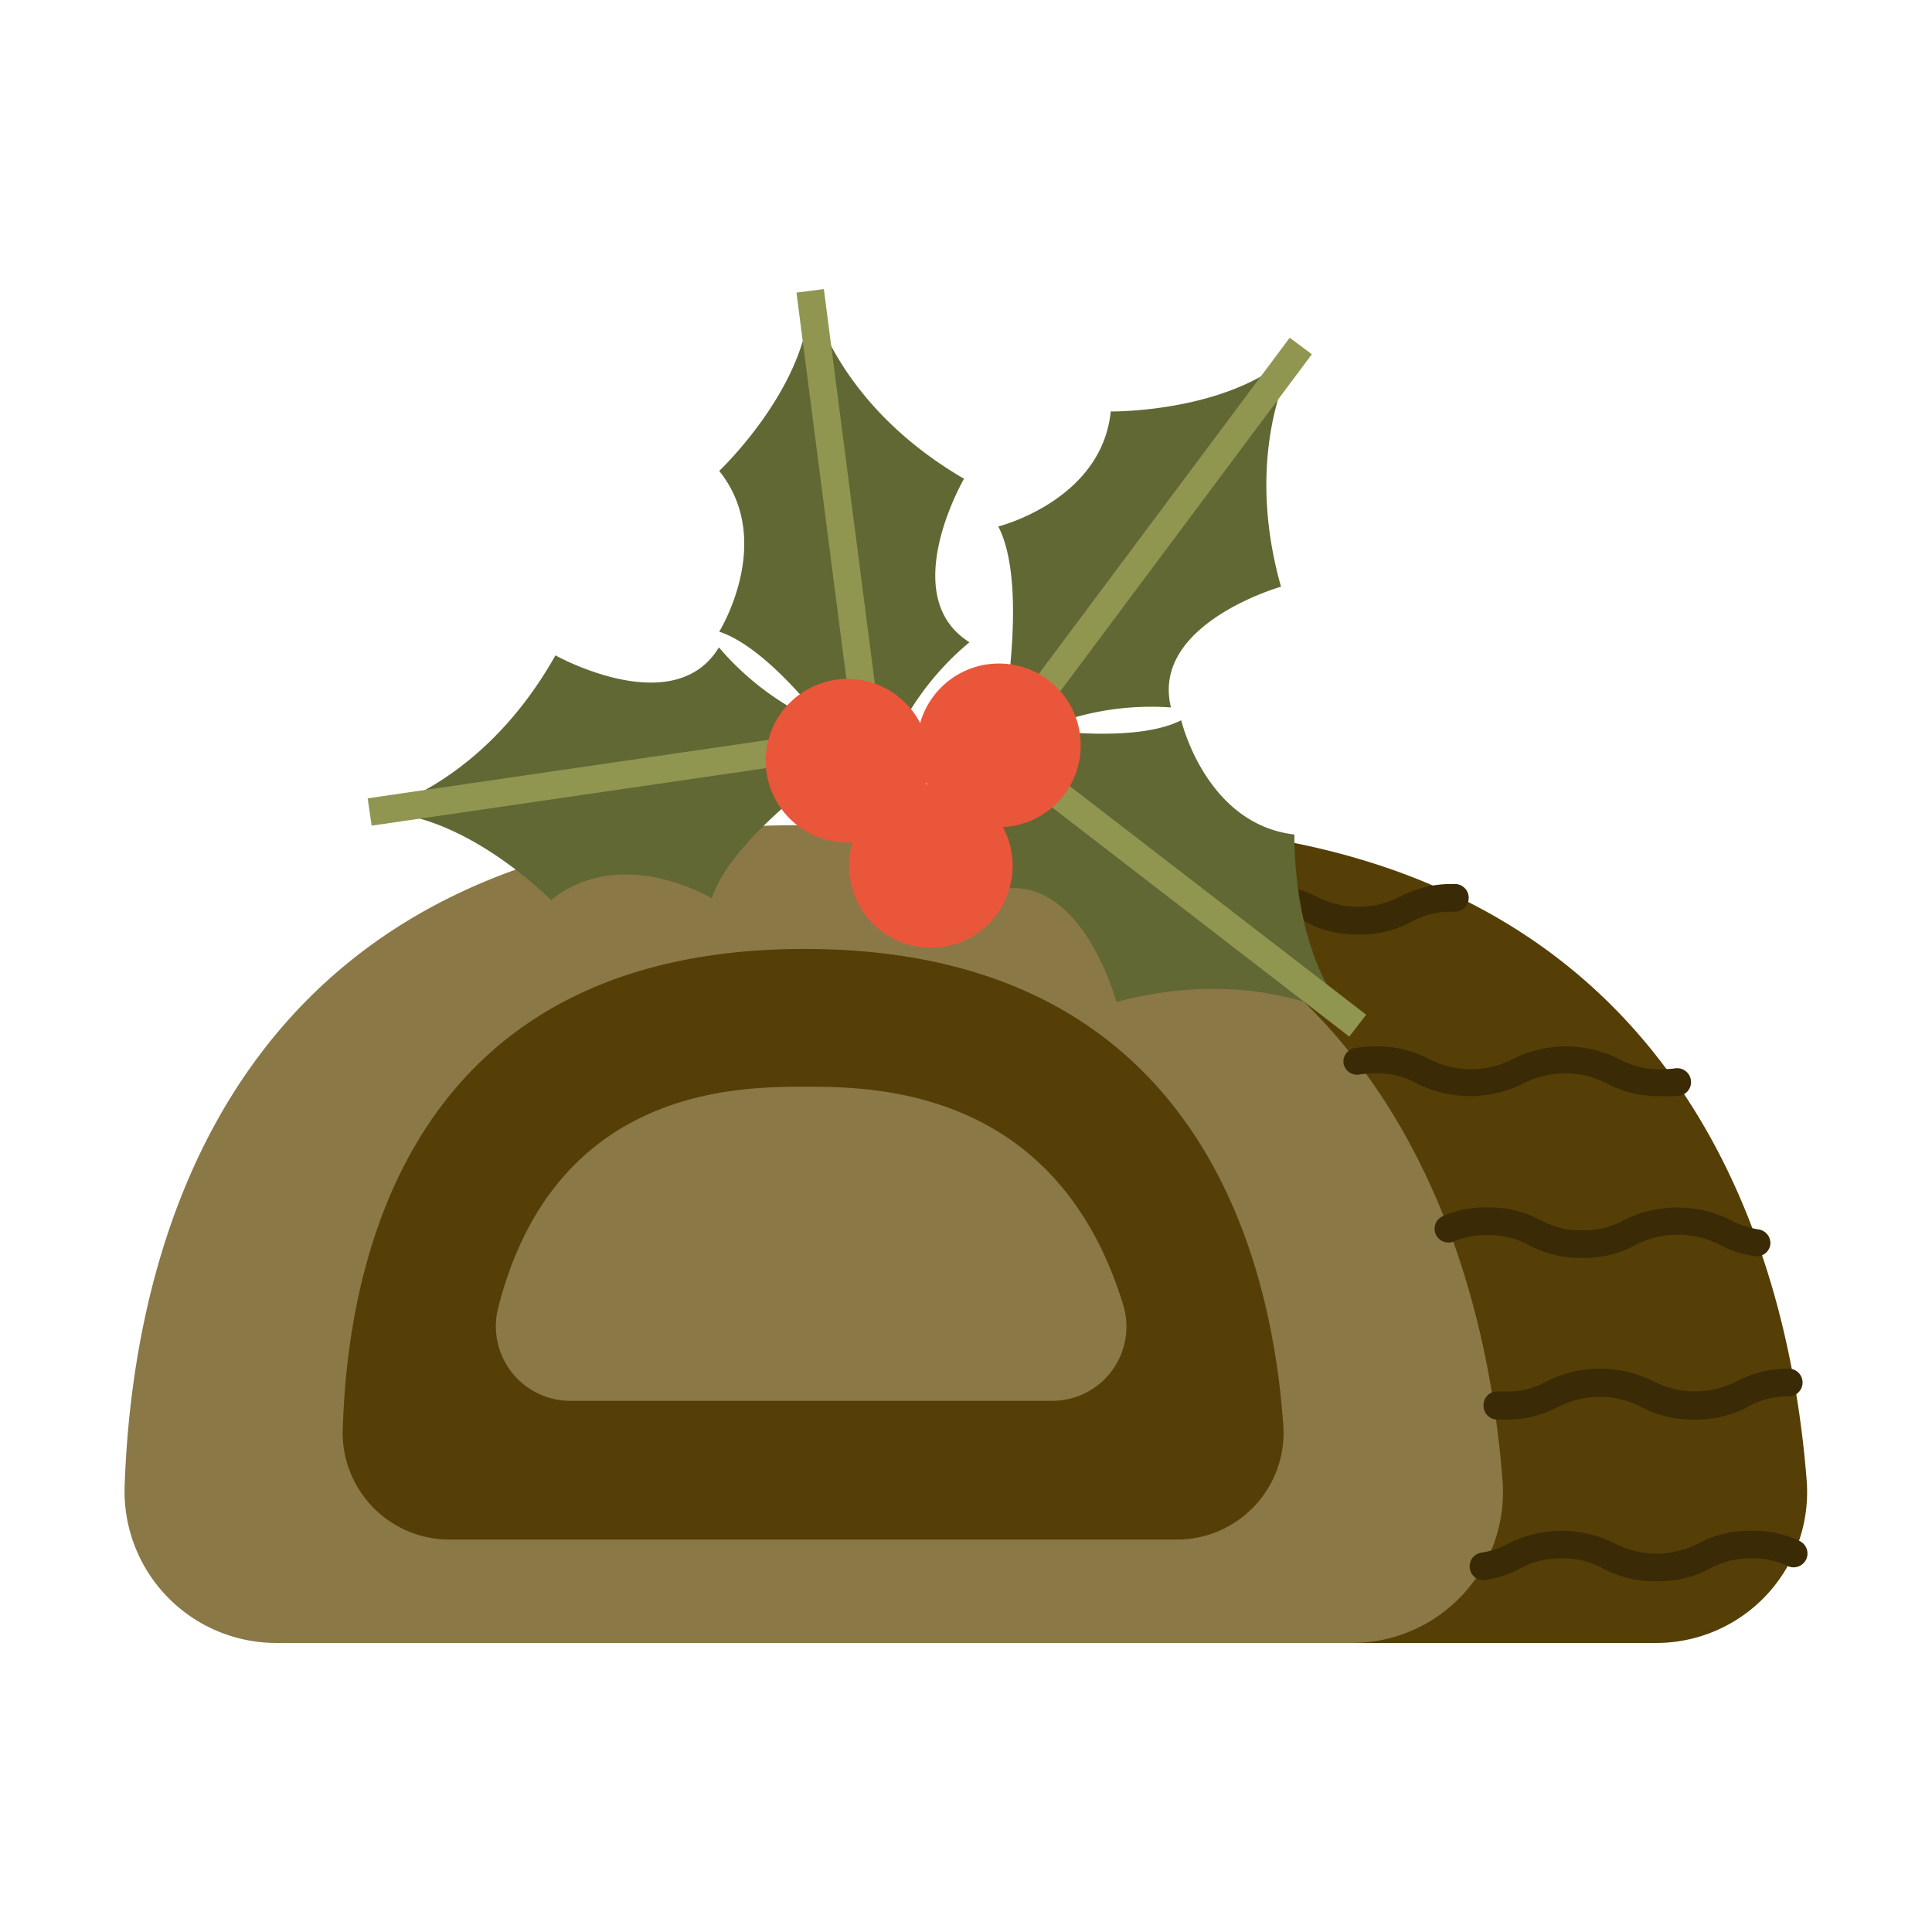 <?xml version="1.0" ?><!-- Скачано с сайта svg4.ru / Downloaded from svg4.ru -->
<svg width="800px" height="800px" viewBox="0 0 128 128" data-name="Layer 2" id="Layer_2" xmlns="http://www.w3.org/2000/svg"><defs><style>.cls-1{fill:#553f07;}.cls-2{fill:#8b7847;}.cls-3{fill:#3a2a05;}.cls-4{fill:#616834;}.cls-5{fill:#909650;}.cls-6{fill:#ea563a;}</style></defs><title/><path class="cls-1" d="M119.69,98c-1.21-15.25-8.31-41.39-42.6-43.22H77c-1.22-.07-2.47-.11-3.77-.11s-2.55,0-3.78.11H53.08v3.31C32.88,66,28.85,86,28.4,98.4a10.07,10.07,0,0,0,10,10.45h71.23A10,10,0,0,0,119.69,98Z"/><path class="cls-2" d="M18.29,108.85H89.53A10,10,0,0,0,99.54,98c-1.25-15.8-8.82-43.33-46.46-43.33-37.93,0-44.26,28-44.82,43.71A10.05,10.05,0,0,0,18.29,108.85Z"/><path class="cls-1" d="M29.61,102h48.6A7.08,7.08,0,0,0,85,94.16c-.85-11.42-6-31.29-31.69-31.29-25.89,0-30.21,20.19-30.59,31.56A7.08,7.08,0,0,0,29.61,102Z"/><path class="cls-2" d="M37.76,92.81A4.94,4.94,0,0,1,33,86.67C36.72,72,48.93,72,53.35,72S70,72,74.42,86.47a4.92,4.92,0,0,1-4.72,6.34Z"/><path class="cls-3" d="M90,61.91a7.11,7.11,0,0,1-3.54-.85,6.06,6.06,0,0,0-5.5,0,8,8,0,0,1-1.65.64.92.92,0,1,1-.44-1.78,6,6,0,0,0,1.3-.51,7.88,7.88,0,0,1,7.08,0,6,6,0,0,0,5.5,0,7.24,7.24,0,0,1,3.54-.84.92.92,0,1,1,0,1.83,5.49,5.49,0,0,0-2.75.66A7.11,7.11,0,0,1,90,61.91Z"/><path class="cls-3" d="M110,72.62a7.28,7.28,0,0,1-3.55-.84,6,6,0,0,0-5.51,0,7.88,7.88,0,0,1-7.08,0,5.37,5.37,0,0,0-2.75-.67,6,6,0,0,0-1.1.09.92.92,0,0,1-1-.76.91.91,0,0,1,.75-1,8.11,8.11,0,0,1,1.4-.11,7.11,7.11,0,0,1,3.54.85,6.06,6.06,0,0,0,5.5,0,7.82,7.82,0,0,1,7.09,0,5.53,5.53,0,0,0,2.76.66,7.61,7.61,0,0,0,.88-.05.92.92,0,1,1,.23,1.82A9.29,9.29,0,0,1,110,72.62Z"/><path class="cls-3" d="M104.83,83.34a7.14,7.14,0,0,1-3.54-.85,5.49,5.49,0,0,0-2.75-.66,5.15,5.15,0,0,0-2.22.42.92.92,0,0,1-1.2-.48.91.91,0,0,1,.48-1.2A6.77,6.77,0,0,1,98.54,80a7.24,7.24,0,0,1,3.54.84,5.4,5.4,0,0,0,2.75.67,5.35,5.35,0,0,0,2.75-.67,7.9,7.9,0,0,1,7.09,0,5.71,5.71,0,0,0,1.83.61.92.92,0,0,1,.79,1,.91.91,0,0,1-1,.78,7.14,7.14,0,0,1-2.38-.77,6.08,6.08,0,0,0-5.51,0A7.11,7.11,0,0,1,104.83,83.34Z"/><path class="cls-3" d="M112.27,94.05a7.27,7.27,0,0,1-3.54-.84,6,6,0,0,0-5.49,0,7.28,7.28,0,0,1-3.55.84h-.54a.92.92,0,0,1-.86-1,.9.9,0,0,1,1-.86h.43a5.35,5.35,0,0,0,2.75-.67,7.9,7.9,0,0,1,7.09,0,6,6,0,0,0,5.49,0,7.28,7.28,0,0,1,3.55-.84.92.92,0,0,1,0,1.83,5.35,5.35,0,0,0-2.75.67A7.32,7.32,0,0,1,112.27,94.05Z"/><path class="cls-3" d="M109.75,104.76a7.16,7.16,0,0,1-3.54-.84,5.35,5.35,0,0,0-2.75-.67,5.4,5.4,0,0,0-2.75.67,7.36,7.36,0,0,1-2.33.77.92.92,0,0,1-.26-1.82,5.37,5.37,0,0,0,1.8-.6,7.82,7.82,0,0,1,7.09,0,6,6,0,0,0,5.49,0,7.16,7.16,0,0,1,3.55-.85,7,7,0,0,1,3.17.67.92.92,0,0,1,.45,1.21.93.93,0,0,1-1.22.46,5,5,0,0,0-2.4-.51,5.42,5.42,0,0,0-2.76.67A7.13,7.13,0,0,1,109.75,104.76Z"/><path class="cls-4" d="M57.79,49s-9.18,5.91-10.63,10.52c0,0-6-3.64-10.65.12,0,0-6-6.14-12-5.81,0,0,7.23-1.42,12.29-10.41,0,0,7.85,4.39,10.83-.53A18.62,18.62,0,0,0,57.79,49Z"/><rect class="cls-5" height="1.83" transform="translate(-6.99 6.48) rotate(-8.3)" width="33.64" x="24.32" y="50.45"/><path class="cls-4" d="M58,52.64s-5.77-9.27-10.35-10.79c0,0,3.73-6,0-10.65,0,0,6.23-5.88,6-11.93,0,0,1.3,7.25,10.22,12.45,0,0-4.52,7.78.36,10.83A18.62,18.62,0,0,0,58,52.64Z"/><rect class="cls-5" height="33.64" transform="translate(-4.15 7.45) rotate(-7.36)" width="1.83" x="54.92" y="19.13"/><path class="cls-4" d="M66.06,49.88s2.32-10.67.08-15c0,0,6.85-1.71,7.45-7.62,0,0,8.56.12,12.6-4.39,0,0-4.11,6.11-1.32,16,0,0-8.66,2.46-7.29,8A18.58,18.58,0,0,0,66.06,49.88Z"/><rect class="cls-5" height="1.83" transform="translate(1.42 75.63) rotate(-53.26)" width="33.64" x="59.3" y="35.48"/><path class="cls-4" d="M63.32,47.41s10.63,2.48,14.94.31c0,0,1.61,6.88,7.5,7.57,0,0-.25,8.56,4.2,12.67,0,0-6-4.21-16-1.58,0,0-2.31-8.69-7.92-7.41A18.59,18.59,0,0,0,63.32,47.41Z"/><rect class="cls-5" height="33.64" transform="translate(-15.84 83.14) rotate(-52.36)" width="1.83" x="75.72" y="40.86"/><circle class="cls-6" cx="56.15" cy="50.4" r="5.42"/><circle class="cls-6" cx="66.18" cy="49.38" r="5.42"/><circle class="cls-6" cx="61.67" cy="57.37" r="5.42"/></svg>